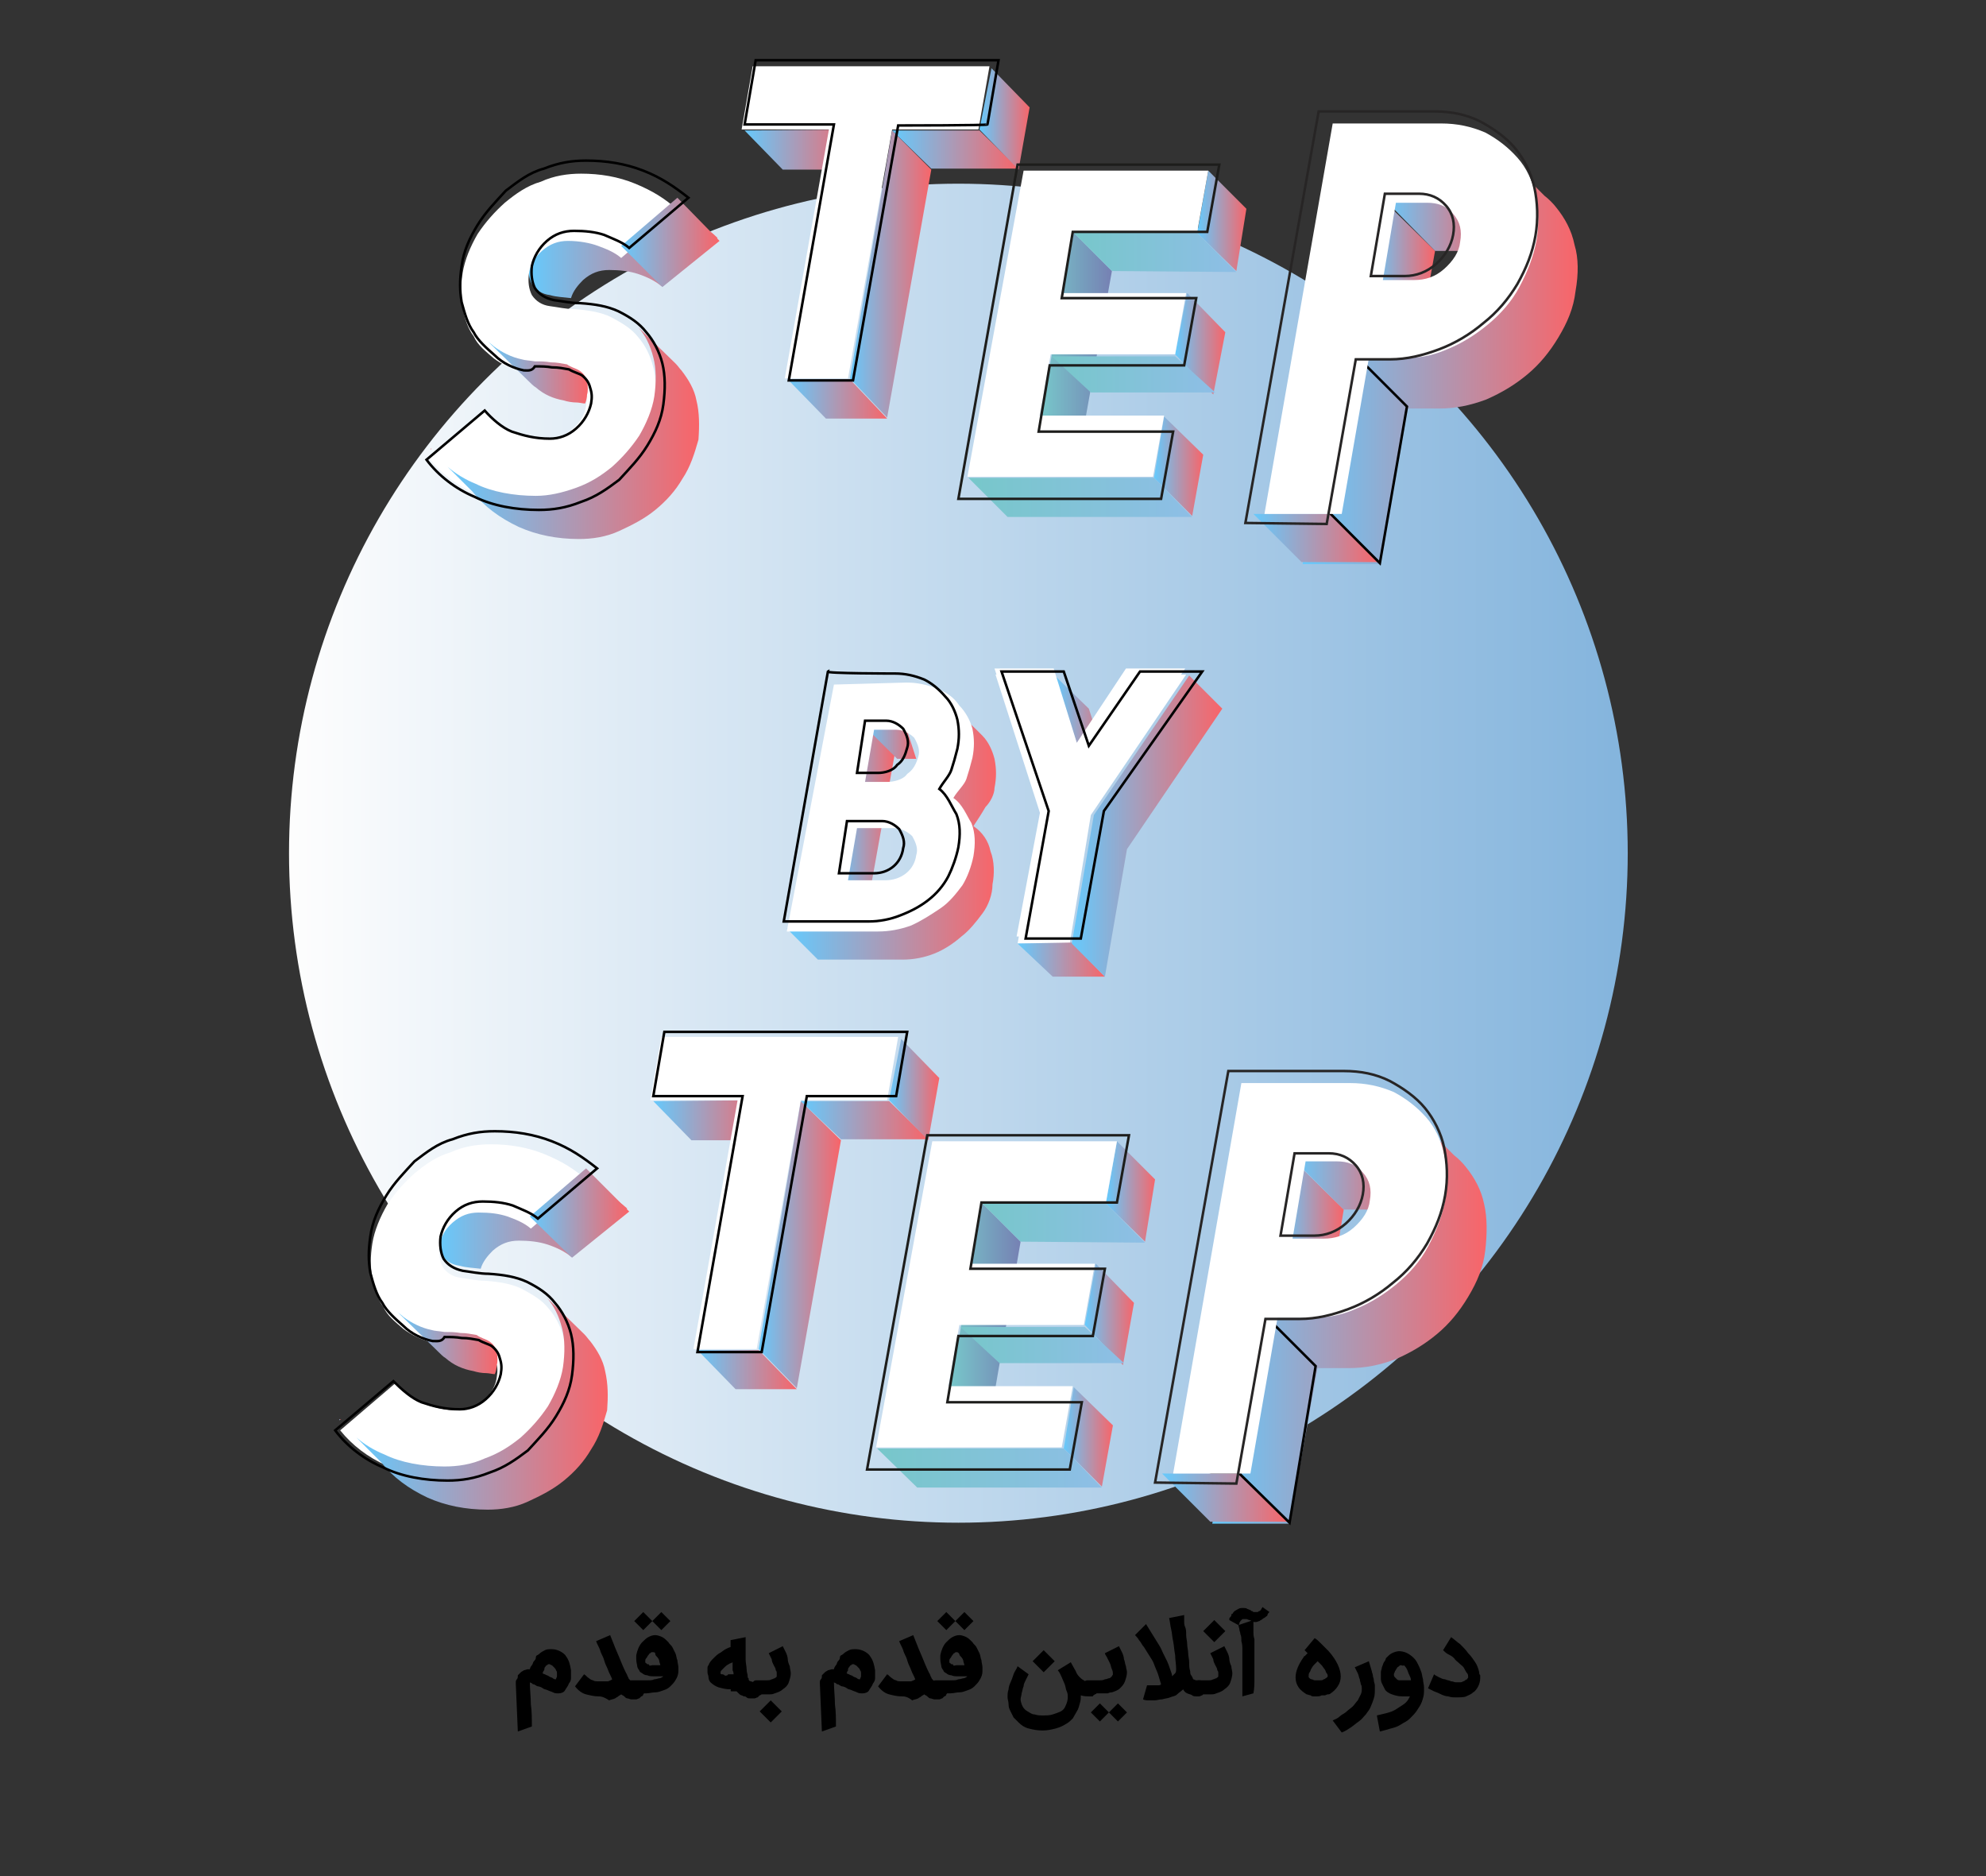 <svg xmlns="http://www.w3.org/2000/svg" xmlns:xlink="http://www.w3.org/1999/xlink" id="Layer_1" x="0px" y="0px" viewBox="0 0 197.9 186.9" style="enable-background:new 0 0 197.9 186.9;" xml:space="preserve"><rect x="0" y="0" width="197.9" height="186.9" fill="#333333" stroke="none"/><style type="text/css">	.st0{fill:url(#SVGID_1_);}	.st1{opacity:0.99;fill:url(#SVGID_2_);enable-background:new    ;}	.st2{fill:url(#SVGID_3_);}	.st3{fill:url(#SVGID_4_);}	.st4{fill:url(#SVGID_5_);}	.st5{fill:url(#SVGID_6_);}	.st6{fill:url(#SVGID_7_);}	.st7{fill:#FFFFFF;}	.st8{fill:none;stroke:#000000;stroke-width:0.25;stroke-miterlimit:10;}	.st9{fill:url(#SVGID_8_);}	.st10{fill:url(#SVGID_9_);}	.st11{fill:url(#SVGID_10_);}	.st12{fill:url(#SVGID_11_);}	.st13{fill:url(#SVGID_12_);}	.st14{fill:url(#SVGID_13_);}	.st15{fill:url(#SVGID_14_);}	.st16{fill:url(#SVGID_15_);}	.st17{fill:url(#SVGID_16_);}	.st18{fill:url(#SVGID_17_);}	.st19{fill:url(#SVGID_18_);}	.st20{fill:url(#SVGID_19_);}	.st21{fill:url(#SVGID_20_);}	.st22{fill:url(#SVGID_21_);}	.st23{fill:url(#SVGID_22_);}	.st24{fill:url(#SVGID_23_);}	.st25{fill:url(#SVGID_24_);}	.st26{fill:none;stroke:#1D1D1B;stroke-width:0.25;stroke-miterlimit:10;}	.st27{fill:url(#SVGID_25_);}	.st28{fill:url(#SVGID_26_);}	.st29{fill:url(#SVGID_27_);}	.st30{fill:url(#SVGID_28_);}	.st31{fill:none;stroke:#272525;stroke-width:0.25;stroke-miterlimit:10;}	.st32{fill:url(#SVGID_29_);}	.st33{fill:url(#SVGID_30_);}	.st34{fill:url(#SVGID_31_);}	.st35{fill:url(#SVGID_32_);}	.st36{fill:url(#SVGID_33_);}	.st37{fill:url(#SVGID_34_);}	.st38{fill:url(#SVGID_35_);}	.st39{fill:url(#SVGID_36_);}	.st40{fill:url(#SVGID_37_);}	.st41{fill:url(#SVGID_38_);}	.st42{fill:url(#SVGID_39_);}	.st43{fill:url(#SVGID_40_);}	.st44{fill:url(#SVGID_41_);}	.st45{fill:url(#SVGID_42_);}	.st46{fill:url(#SVGID_43_);}	.st47{fill:url(#SVGID_44_);}	.st48{fill:url(#SVGID_45_);}	.st49{fill:url(#SVGID_46_);}	.st50{fill:url(#SVGID_47_);}	.st51{fill:url(#SVGID_48_);}	.st52{fill:url(#SVGID_49_);}	.st53{fill:url(#SVGID_50_);}	.st54{fill:url(#SVGID_51_);}	.st55{fill:url(#SVGID_52_);}</style><linearGradient id="SVGID_1_" gradientUnits="userSpaceOnUse" x1="95.022" y1="-3509.94" x2="95.482" y2="-3509.94" gradientTransform="matrix(1 0 0 -1 -1.26 -3437.89)">	<stop offset="0" style="stop-color:#77C7CA"></stop>	<stop offset="1" style="stop-color:#8EBEE6"></stop></linearGradient><path class="st0" d="M93.8,71.8L93.8,71.8l0.5,0.5C94.1,72.1,94,72,93.8,71.8z"></path><linearGradient id="SVGID_2_" gradientUnits="userSpaceOnUse" x1="28.8" y1="-1709" x2="162.2" y2="-1709" gradientTransform="matrix(1 0 0 -1 0 -1624)">	<stop offset="0" style="stop-color:#FFFFFF"></stop>	<stop offset="1" style="stop-color:#84B5DE"></stop></linearGradient><circle class="st1" cx="95.5" cy="85" r="66.7"></circle><linearGradient id="SVGID_3_" gradientUnits="userSpaceOnUse" x1="81.625" y1="3734.84" x2="81.898" y2="3734.84" gradientTransform="matrix(1 0 0 1 -0.98 -3625.39)">	<stop offset="0" style="stop-color:#77C7CA"></stop>	<stop offset="1" style="stop-color:#8EBEE6"></stop></linearGradient><path class="st2" d="M80.6,109.3L80.6,109.3l0.3,0.3C80.8,109.5,80.7,109.4,80.6,109.3z"></path><linearGradient id="SVGID_4_" gradientUnits="userSpaceOnUse" x1="79.51" y1="3708.19" x2="100.221" y2="3708.19" gradientTransform="matrix(1 0 0 1 -0.98 -3625.39)">	<stop offset="0" style="stop-color:#65CAFD"></stop>	<stop offset="0.995" style="stop-color:#F86569"></stop></linearGradient><path class="st3" d="M99.1,78.5c0.2-1,0.2-1.9,0-2.9c-0.2-0.8-0.6-1.7-1.2-2.3c-0.2-0.2-0.4-0.4-0.6-0.6l0,0L94.5,70l0,0 c0.6,0.6,1,1.5,1.2,2.3c0.2,1,0.2,1.9,0,2.9c-0.2,0.8-0.4,1.5-0.6,2.1s-0.8,1.2-1.2,1.9c0.8,0.6,1.2,1.7,1.7,2.5 c0.4,1,0.4,2.1,0.2,3.3c-0.2,1-0.6,2.1-1,2.9c-0.6,0.8-1.2,1.7-2.1,2.3c-0.8,0.6-1.7,1.2-2.7,1.7c-1,0.4-2.1,0.6-3.1,0.6h-4.8l0,0 h-3.7l3.1,3.1H90c1,0,2.1-0.2,3.1-0.6s1.9-1,2.7-1.7c0.8-0.6,1.5-1.5,2.1-2.3s1-1.9,1-2.9c0.2-1,0.2-2.3-0.2-3.3 c-0.2-1-0.8-1.9-1.7-2.5c0.4-0.6,0.8-1.2,1.2-1.9C98.7,79.9,99.1,79.1,99.1,78.5z"></path><linearGradient id="SVGID_5_" gradientUnits="userSpaceOnUse" x1="83.4" y1="3704.85" x2="89.156" y2="3704.85" gradientTransform="matrix(1 0 0 1 0 -3624)">	<stop offset="0" style="stop-color:#65CAFD"></stop>	<stop offset="0.995" style="stop-color:#F86569"></stop></linearGradient><polygon class="st4" points="86.1,71.8 89.2,74.9 86.5,89.9 83.4,86.7 "></polygon><linearGradient id="SVGID_6_" gradientUnits="userSpaceOnUse" x1="86.244" y1="3698.05" x2="91.364" y2="3698.05" gradientTransform="matrix(1 0 0 1 0 -3624)">	<stop offset="0" style="stop-color:#65CAFD"></stop>	<stop offset="0.995" style="stop-color:#F86569"></stop></linearGradient><polygon class="st5" points="91.3,75.6 90.3,72.5 86.3,72.5 89.4,75.6 "></polygon><linearGradient id="SVGID_7_" gradientUnits="userSpaceOnUse" x1="83.251" y1="3713.65" x2="90.448" y2="3713.65" gradientTransform="matrix(1 0 0 1 0 -3624)">	<stop offset="0.154" style="stop-color:#00B1EB"></stop>	<stop offset="0.839" style="stop-color:#1E67B5"></stop></linearGradient><polygon class="st6" points="83.4,88 86.5,91.3 90.4,91.3 89.2,88 "></polygon><path class="st7" d="M90.3,68c1.1,0,2,0.2,3.1,0.6c0.9,0.4,1.6,0.8,2.2,1.7c0.6,0.6,1.1,1.5,1.3,2.3c0.2,1,0.2,1.9,0,2.9 c-0.2,0.8-0.4,1.5-0.6,2.1c-0.2,0.6-0.9,1.2-1.3,1.9c0.9,0.6,1.3,1.7,1.8,2.5c0.4,1,0.4,2.1,0.2,3.3c-0.2,1-0.6,2.1-1.1,2.9 c-0.6,0.8-1.3,1.7-2.2,2.3c-0.9,0.6-1.8,1.2-2.9,1.7c-1.1,0.4-2.2,0.6-3.3,0.6h-9.1l4.7-24.6L90.3,68L90.3,68z M86.2,77.9h2.2 c0.6,0,1.6-0.2,2-0.8c0.6-0.4,0.9-1,1.1-1.7c0.2-0.6,0-1.2-0.4-1.9c-0.4-0.4-1.1-0.8-1.8-0.8h-2.2L86.2,77.9z M84.5,87.7h3.7 c1.6,0,2.9-1,3.1-2.5c0.2-0.6,0-1.2-0.4-1.9c-0.4-0.4-1.1-0.8-1.8-0.8h-3.7L84.5,87.7z"></path><path class="st8" d="M89.2,67.1c1,0,1.9,0.2,2.9,0.6c0.8,0.4,1.5,1,2.1,1.7c0.6,0.6,1,1.5,1.2,2.3c0.2,1,0.2,1.9,0,2.9 c-0.2,0.8-0.4,1.5-0.6,2.1s-0.8,1.2-1.2,1.9c0.8,0.6,1.2,1.7,1.7,2.5c0.4,1,0.4,2.1,0.2,3.3c-0.2,1-0.6,2.1-1,2.9 c-1,1.9-2.7,3.1-4.8,3.9c-1,0.4-2.1,0.6-3.1,0.6h-8.5l4.4-24.9C82.1,67.1,89.2,67.1,89.2,67.1z M85.4,77h2.1c0.6,0,1.5-0.2,1.9-0.8 c0.6-0.4,0.8-1,1-1.7c0.2-0.6,0-1.2-0.4-1.9c-0.4-0.4-1-0.8-1.7-0.8h-2.1L85.4,77z M83.6,87h3.5c1.5,0,2.7-1,2.9-2.5 c0.2-0.6,0-1.2-0.4-1.9c-0.4-0.4-1-0.8-1.7-0.8h-3.5L83.6,87z"></path><g>			<linearGradient id="SVGID_8_" gradientUnits="userSpaceOnUse" x1="52.698" y1="-1649.236" x2="71.612" y2="-1649.236" gradientTransform="matrix(1 0 0 -1 0 -1624)">		<stop offset="0" style="stop-color:#65CAFD"></stop>		<stop offset="0.995" style="stop-color:#F86569"></stop>	</linearGradient>	<path class="st9" d="M67.3,21.3c-0.4-0.2-0.9-0.3-1.3-0.4l-4.2,3.6c-0.7-0.6-1.5-0.9-2.3-1.2c-0.9-0.3-1.8-0.4-2.9-0.4  c-1,0-1.8,0.3-2.6,1s-1.2,1.5-1.3,2.3c-0.1,0.8,0,1.5,0.3,2.1c0.4,0.6,1,1,1.8,1.1c0.7,0.2,1.3,0.2,2.1,0.3  c0.2-0.7,0.7-1.3,1.2-1.8c0.8-0.7,1.6-1,2.6-1s2,0.1,2.9,0.4s1.7,0.7,2.3,1.2l5.6-4.8C70.5,22.7,69,21.9,67.3,21.3z"></path>	<path class="st7" d="M52,37c-1-0.2-2-0.7-2.8-1.3c-0.8-0.7-1.6-1.3-2-2.2c-0.6-0.8-0.9-1.8-1.1-2.9s-0.2-2.1,0-3.4  c0.2-1.3,0.8-2.7,1.5-3.9c0.8-1.2,1.7-2.2,2.7-3.1c1.1-0.9,2.2-1.7,3.6-2.1c1.3-0.6,2.7-0.8,4-0.8c1.9,0,3.7,0.3,5.4,1  c1.7,0.7,3,1.5,4.2,2.6l-5.6,4.8c-0.7-0.6-1.5-0.9-2.3-1.2S57.7,24,56.6,24c-1,0-1.8,0.3-2.6,1c-0.8,0.7-1.2,1.5-1.3,2.3  c-0.1,0.8,0,1.5,0.3,2.1c0.4,0.6,1,1,1.8,1.1c0.8,0.1,1.6,0.3,2.5,0.3c1.3,0.1,2.6,0.3,3.6,0.8c1.1,0.6,2,1.1,2.7,2  c0.7,0.8,1.2,1.8,1.5,3c0.3,1.1,0.3,2.5,0.1,3.9c-0.2,1.3-0.8,2.7-1.5,3.9c-0.8,1.2-1.7,2.2-2.7,3.1c-1.1,0.9-2.2,1.6-3.6,2.1  c-1.3,0.6-2.7,0.8-4,0.8c-2.2,0-4.4-0.4-6-1.2c-1.8-0.8-3.4-2-4.6-3.5l5.5-4.7c0.8,0.8,1.7,1.6,2.7,2c1.1,0.4,2.2,0.7,3.6,0.7  c0.9,0,1.7-0.3,2.5-1c0.8-0.7,1.2-1.5,1.3-2.3c0.1-0.6,0.1-1-0.1-1.5c-0.1-0.4-0.3-0.8-0.8-1.1c-0.3-0.2-0.8-0.3-1.2-0.6  c-0.6-0.1-1-0.2-1.6-0.2C54.1,37,53.6,37,53,37C52.8,37.1,52.4,37,52,37z"></path>			<linearGradient id="SVGID_9_" gradientUnits="userSpaceOnUse" x1="61.83" y1="-1648.175" x2="71.633" y2="-1648.175" gradientTransform="matrix(1 0 0 -1 0 -1624)">		<stop offset="0" style="stop-color:#65CAFD"></stop>		<stop offset="0.995" style="stop-color:#F86569"></stop>	</linearGradient>	<polygon class="st10" points="61.9,24.5 66,28.6 71.7,24 67.5,19.7  "></polygon>	<g>					<linearGradient id="SVGID_10_" gradientUnits="userSpaceOnUse" x1="44.605" y1="-1667.215" x2="69.574" y2="-1667.215" gradientTransform="matrix(1 0 0 -1 0 -1624)">			<stop offset="0" style="stop-color:#65CAFD"></stop>			<stop offset="0.995" style="stop-color:#F86569"></stop>		</linearGradient>		<path class="st11" d="M69.4,39.9c-0.2-1.1-0.8-2.1-1.5-3c-0.2-0.2-0.3-0.4-0.6-0.7l0,0l-3.7-3.6c0.7,0.8,1.2,1.8,1.5,3   c0.3,1.1,0.3,2.5,0.1,3.9c-0.2,1.3-0.8,2.7-1.5,3.9c-0.8,1.2-1.7,2.2-2.7,3.1c-1.1,0.9-2.2,1.6-3.6,2.1s-2.7,0.8-4,0.8   c-2.2,0-4.4-0.4-6-1.2c-1-0.4-2-1-2.8-1.7l2.5,2.5c1.2,1.5,2.7,2.6,4.6,3.5c1.8,0.8,3.8,1.2,6,1.2c1.3,0,2.7-0.2,4-0.8   s2.5-1.2,3.6-2.1c1.1-0.9,2-1.9,2.7-3.1c0.8-1.2,1.2-2.5,1.6-3.9C69.7,42.4,69.7,41.1,69.4,39.9z"></path>					<linearGradient id="SVGID_11_" gradientUnits="userSpaceOnUse" x1="42.839" y1="-1668.778" x2="42.964" y2="-1668.778" gradientTransform="matrix(1 0 0 -1 0 -1624)">			<stop offset="0" style="stop-color:#65CAFD"></stop>			<stop offset="0.995" style="stop-color:#F86569"></stop>		</linearGradient>		<polygon class="st12" points="43,44.7 42.9,44.7 42.9,44.8   "></polygon>	</g>			<linearGradient id="SVGID_12_" gradientUnits="userSpaceOnUse" x1="48.614" y1="-1661.073" x2="58.623" y2="-1661.073" gradientTransform="matrix(1 0 0 -1 0 -1624)">		<stop offset="0" style="stop-color:#65CAFD"></stop>		<stop offset="0.995" style="stop-color:#F86569"></stop>	</linearGradient>	<path class="st13" d="M58.5,38c-0.1-0.4-0.3-0.8-0.8-1.1c-0.3-0.2-0.8-0.3-1.2-0.6c-0.6-0.1-1-0.2-1.6-0.2c-0.6-0.1-1-0.1-1.6-0.1  c-0.6-0.1-1-0.1-1.3-0.2c-1-0.2-2-0.7-2.8-1.3c-0.2-0.2-0.4-0.3-0.7-0.6l0,0l4,3.9l0,0l0.1,0.1l0,0c0.2,0.2,0.6,0.6,0.8,0.7  c0.8,0.7,1.7,1.1,2.8,1.3c0.3,0.1,0.8,0.2,1.3,0.2c0.2,0,0.6,0.1,0.8,0.1c0.1-0.2,0.2-0.6,0.2-0.9C58.6,39,58.6,38.5,58.5,38z"></path>	<path class="st8" d="M52.2,36.9c-1-0.2-2.1-0.7-2.9-1.5c-0.8-0.7-1.7-1.5-2.1-2.3c-0.6-0.8-0.9-1.9-1.2-3c-0.2-1.2-0.2-2.2,0-3.6  c0.2-1.5,0.8-2.8,1.6-4.1s1.8-2.3,2.8-3.4c1.2-0.9,2.3-1.8,3.8-2.2c1.5-0.6,2.8-0.8,4.2-0.8c2,0,3.9,0.3,5.7,1  c1.8,0.7,3.1,1.6,4.5,2.7l-5.9,5c-0.7-0.6-1.6-0.9-2.5-1.3c-0.9-0.3-1.9-0.4-3-0.4c-1,0-1.9,0.3-2.7,1c-0.8,0.7-1.3,1.6-1.5,2.5  c-0.1,0.8,0,1.6,0.3,2.2c0.4,0.6,1,1,1.9,1.2c0.8,0.1,1.7,0.3,2.6,0.3c1.5,0.1,2.7,0.3,3.8,0.8c1.2,0.6,2.1,1.2,2.8,2.1  c0.7,0.8,1.3,1.9,1.6,3.1c0.3,1.2,0.3,2.6,0.1,4.1c-0.2,1.5-0.8,2.8-1.6,4.1c-0.8,1.3-1.8,2.3-2.8,3.4c-1.2,0.9-2.3,1.7-3.8,2.2  c-1.5,0.6-2.8,0.8-4.2,0.8c-2.3,0-4.6-0.4-6.4-1.3c-1.9-0.8-3.6-2.1-4.8-3.7l5.8-4.9C49,41.7,50,42.6,51,43  c1.2,0.4,2.3,0.7,3.8,0.7c0.9,0,1.8-0.3,2.6-1c0.8-0.7,1.3-1.6,1.5-2.5c0.1-0.6,0.1-1-0.1-1.6c-0.1-0.4-0.3-0.8-0.8-1.2  c-0.3-0.2-0.8-0.3-1.3-0.6c-0.6-0.1-1-0.2-1.7-0.2c-0.6-0.1-1-0.1-1.7-0.1C53,37,52.6,36.9,52.2,36.9z"></path></g><g>			<linearGradient id="SVGID_13_" gradientUnits="userSpaceOnUse" x1="74.067" y1="-1638.907" x2="85.437" y2="-1638.907" gradientTransform="matrix(1 0 0 -1 0 -1624)">		<stop offset="0" style="stop-color:#65CAFD"></stop>		<stop offset="0.995" style="stop-color:#F86569"></stop>	</linearGradient>	<polygon class="st14" points="74.2,13 78,16.9 85.4,16.9 85.4,12.9  "></polygon>	<path class="st7" d="M88.9,12.9l-4.4,24.8h-6.3l4.4-24.8h-8.7L75,6.6h23.6l-1.1,6.3C97.6,12.9,88.9,12.9,88.9,12.9z"></path>			<linearGradient id="SVGID_14_" gradientUnits="userSpaceOnUse" x1="78.406" y1="-1663.753" x2="88.477" y2="-1663.753" gradientTransform="matrix(1 0 0 -1 0 -1624)">		<stop offset="0" style="stop-color:#65CAFD"></stop>		<stop offset="0.995" style="stop-color:#F86569"></stop>	</linearGradient>	<polygon class="st15" points="78.5,37.8 82.3,41.7 88.4,41.7 84.7,37.8  "></polygon>			<linearGradient id="SVGID_15_" gradientUnits="userSpaceOnUse" x1="84.571" y1="-1651.302" x2="92.834" y2="-1651.302" gradientTransform="matrix(1 0 0 -1 0 -1624)">		<stop offset="0" style="stop-color:#65CAFD"></stop>		<stop offset="0.995" style="stop-color:#F86569"></stop>	</linearGradient>	<polygon class="st16" points="84.7,37.7 88.9,13 92.8,16.9 88.4,41.6  "></polygon>			<linearGradient id="SVGID_16_" gradientUnits="userSpaceOnUse" x1="88.925" y1="-1638.907" x2="101.543" y2="-1638.907" gradientTransform="matrix(1 0 0 -1 0 -1624)">		<stop offset="0" style="stop-color:#65CAFD"></stop>		<stop offset="0.995" style="stop-color:#F86569"></stop>	</linearGradient>	<polygon class="st17" points="88.9,13 97.6,13 101.5,16.8 92.8,16.8  "></polygon>			<linearGradient id="SVGID_17_" gradientUnits="userSpaceOnUse" x1="97.632" y1="-1635.836" x2="102.645" y2="-1635.836" gradientTransform="matrix(1 0 0 -1 0 -1624)">		<stop offset="0" style="stop-color:#65CAFD"></stop>		<stop offset="0.995" style="stop-color:#F86569"></stop>	</linearGradient>	<polygon class="st18" points="97.6,12.9 98.8,6.8 102.6,10.7 101.5,16.9  "></polygon>	<path class="st8" d="M89.5,12.5L85,37.9h-6.4l4.5-25.5h-8.9l1.1-6.4h24.2l-1.1,6.4C98.4,12.5,89.5,12.5,89.5,12.5z"></path></g><g>			<linearGradient id="SVGID_18_" gradientUnits="userSpaceOnUse" x1="96.563" y1="1861.58" x2="118.857" y2="1861.58" gradientTransform="matrix(1 0 0 1 0 -1812)">		<stop offset="0" style="stop-color:#77C7CA"></stop>		<stop offset="1" style="stop-color:#8EBEE6"></stop>	</linearGradient>	<polygon class="st19" points="96.5,47.6 100.4,51.5 118.8,51.5 115,47.6  "></polygon>			<linearGradient id="SVGID_19_" gradientUnits="userSpaceOnUse" x1="115.019" y1="1858.453" x2="119.949" y2="1858.453" gradientTransform="matrix(1 0 0 1 0 -1812)">		<stop offset="0" style="stop-color:#65CAFD"></stop>		<stop offset="0.995" style="stop-color:#F86569"></stop>	</linearGradient>	<polygon class="st20" points="115,47.6 116,41.5 119.9,45.3 118.8,51.4  "></polygon>			<linearGradient id="SVGID_20_" gradientUnits="userSpaceOnUse" x1="117.178" y1="1846.226" x2="122.108" y2="1846.226" gradientTransform="matrix(1 0 0 1 0 -1812)">		<stop offset="0" style="stop-color:#65CAFD"></stop>		<stop offset="0.995" style="stop-color:#F86569"></stop>	</linearGradient>	<polygon class="st21" points="117.1,35.3 120.9,39.3 122.1,33.1 118.3,29.2  "></polygon>			<linearGradient id="SVGID_21_" gradientUnits="userSpaceOnUse" x1="119.333" y1="1833.998" x2="124.263" y2="1833.998" gradientTransform="matrix(1 0 0 1 0 -1812)">		<stop offset="0" style="stop-color:#65CAFD"></stop>		<stop offset="0.995" style="stop-color:#F86569"></stop>	</linearGradient>	<polygon class="st22" points="119.3,23.2 123.2,27 124.2,20.8 120.4,17  "></polygon>			<linearGradient id="SVGID_22_" gradientUnits="userSpaceOnUse" x1="103.747" y1="1844.327" x2="110.828" y2="1844.327" gradientTransform="matrix(1 0 0 1 0 -1812)">		<stop offset="0" style="stop-color:#77C7CA"></stop>		<stop offset="1" style="stop-color:#7680B3"></stop>	</linearGradient>	<polygon class="st23" points="110.8,27 107,23.2 103.7,41.5 108.2,41.5  "></polygon>	<path class="st7" d="M102,17h18.4l-1.1,6.1h-12.4l-1.1,6.1h12.4l-1.1,6.1h-12.4l-1.1,6.1h12.4l-1.1,6.1H96.4L102,17z"></path>			<linearGradient id="SVGID_23_" gradientUnits="userSpaceOnUse" x1="106.985" y1="1837.124" x2="123.177" y2="1837.124" gradientTransform="matrix(1 0 0 1 0 -1812)">		<stop offset="0" style="stop-color:#77C7CA"></stop>		<stop offset="1" style="stop-color:#8EBEE6"></stop>	</linearGradient>	<polygon class="st24" points="107,23.2 110.8,27 123.2,27.1 119.3,23.2  "></polygon>			<linearGradient id="SVGID_24_" gradientUnits="userSpaceOnUse" x1="104.822" y1="1849.296" x2="121.037" y2="1849.296" gradientTransform="matrix(1 0 0 1 0 -1812)">		<stop offset="0" style="stop-color:#77C7CA"></stop>		<stop offset="1" style="stop-color:#8EBEE6"></stop>	</linearGradient>	<polygon class="st25" points="121.1,39.1 108.7,39.1 104.8,35.5 117.1,35.5  "></polygon>	<path class="st26" d="M101.4,16.4h20.1l-1.2,6.7h-13.4l-1.1,6.6h13.4l-1.2,6.7h-13.4l-1.1,6.6h13.4l-1.2,6.7H95.5L101.4,16.4z"></path></g><g>	<g>					<linearGradient id="SVGID_25_" gradientUnits="userSpaceOnUse" x1="129.726" y1="-1659.951" x2="157.192" y2="-1659.951" gradientTransform="matrix(1 0 0 -1 0 -1624)">			<stop offset="0" style="stop-color:#65CAFD"></stop>			<stop offset="0.995" style="stop-color:#F86569"></stop>		</linearGradient>		<path class="st27" d="M156.9,24.4c-0.3-1.5-1-2.7-1.8-3.7c-0.3-0.4-0.8-0.9-1.2-1.2l-3.7-3.7l0,0l0,0c0.9,1,1.5,2.3,1.8,3.7   c0.3,1.5,0.4,2.9,0.1,4.6c-0.3,1.6-0.9,3.1-1.7,4.6c-0.9,1.5-1.9,2.7-3.1,3.7c-1.2,1-2.6,1.9-4.1,2.5c-1.6,0.7-3,0.9-4.7,0.9h-3.1   l-2.7,15.5h-2l-0.9,4.9h7.7l2.8-15.5h3.1c1.6,0,3.1-0.3,4.7-0.9c1.6-0.7,2.9-1.5,4.1-2.5c1.2-1,2.2-2.2,3.1-3.7   c0.9-1.5,1.5-2.9,1.7-4.6C157.3,27.3,157.3,25.7,156.9,24.4z"></path>	</g>			<linearGradient id="SVGID_26_" gradientUnits="userSpaceOnUse" x1="124.809" y1="-1677.595" x2="137.461" y2="-1677.595" gradientTransform="matrix(1 0 0 -1 0 -1624)">		<stop offset="0" style="stop-color:#65CAFD"></stop>		<stop offset="0.995" style="stop-color:#F86569"></stop>	</linearGradient>	<polygon class="st28" points="124.9,51.2 132.6,51.2 137.5,56 129.7,56  "></polygon>	<polygon class="st8" points="135.4,35.7 140.2,40.5 137.5,56.1 132.6,51.2  "></polygon>			<linearGradient id="SVGID_27_" gradientUnits="userSpaceOnUse" x1="136.695" y1="161.541" x2="142.948" y2="161.541" gradientTransform="matrix(1 0 0 -1 0 188)">		<stop offset="0" style="stop-color:#65CAFD"></stop>		<stop offset="0.995" style="stop-color:#F86569"></stop>	</linearGradient>	<polygon class="st29" points="138.1,20.2 143,25 141.6,32.8 136.7,27.9  "></polygon>			<linearGradient id="SVGID_28_" gradientUnits="userSpaceOnUse" x1="138.035" y1="165.505" x2="148.755" y2="165.505" gradientTransform="matrix(1 0 0 -1 0 188)">		<stop offset="0" style="stop-color:#65CAFD"></stop>		<stop offset="0.995" style="stop-color:#F86569"></stop>	</linearGradient>	<polygon class="st30" points="138.1,20 148.8,20 148.8,25 143,25  "></polygon>	<path class="st7" d="M126,51.2l6.8-38.9h10.8c1.6,0,3,0.3,4.4,0.9c1.3,0.7,2.3,1.5,3.2,2.5c0.9,1,1.5,2.3,1.8,3.7s0.4,2.9,0.1,4.6  c-0.3,1.6-0.9,3.1-1.7,4.6c-0.8,1.5-1.9,2.7-3.1,3.7c-1.2,1-2.6,1.9-4.1,2.5c-1.6,0.7-3,0.9-4.7,0.9h-3.1l-2.7,15.5L126,51.2  L126,51.2z M137.8,27.9h3.1c1.1,0,2.1-0.3,3-1.1c0.9-0.8,1.5-1.7,1.6-2.7c0.2-1.1,0-2-0.7-2.8c-0.7-0.8-1.5-1.1-2.6-1.1h-3.1  L137.8,27.9z"></path>	<path class="st31" d="M124.1,52.1l7.3-41h11.5c1.7,0,3.2,0.3,4.6,1c1.3,0.7,2.6,1.6,3.5,2.7s1.6,2.5,1.9,3.9s0.4,3.1,0.1,4.8  s-0.9,3.2-1.8,4.8c-0.9,1.5-2,2.8-3.4,3.9c-1.3,1.1-2.8,2-4.4,2.6c-1.6,0.6-3.2,1-4.9,1h-3.4l-2.9,16.4L124.1,52.1L124.1,52.1z   M136.6,27.5h3.4c1.1,0,2.2-0.4,3.1-1.2c0.9-0.8,1.5-1.8,1.7-2.9c0.2-1.1,0-2.1-0.7-2.9s-1.6-1.2-2.7-1.2h-3.4L136.6,27.5z"></path></g><g>			<linearGradient id="SVGID_29_" gradientUnits="userSpaceOnUse" x1="105.139" y1="115.35" x2="110.892" y2="115.35" gradientTransform="matrix(1 0 0 -1 0 188)">		<stop offset="0" style="stop-color:#65CAFD"></stop>		<stop offset="0.995" style="stop-color:#F86569"></stop>	</linearGradient>	<polygon class="st32" points="105.1,67.3 108.5,70.6 110.9,78 107.5,74.7  "></polygon>	<path class="st7" d="M103.7,81.2l-4.5-14h5.9l2.3,7.4l4.9-7.4h5.9l-9.5,14L106.6,94h-5.2L103.7,81.2z M103.7,80.6l-4.6-14h5.9  l2.3,7.4l4.9-7.4h5.9l-9.5,14l-2.2,12.7h-5.1L103.7,80.6z"></path>			<linearGradient id="SVGID_30_" gradientUnits="userSpaceOnUse" x1="101.445" y1="92.402" x2="110.115" y2="92.402" gradientTransform="matrix(1 0 0 -1 0 188)">		<stop offset="0" style="stop-color:#65CAFD"></stop>		<stop offset="0.995" style="stop-color:#F86569"></stop>	</linearGradient>	<polygon class="st33" points="101.4,94 104.9,97.3 110.1,97.3 106.8,93.9  "></polygon>			<linearGradient id="SVGID_31_" gradientUnits="userSpaceOnUse" x1="106.759" y1="105.691" x2="121.802" y2="105.691" gradientTransform="matrix(1 0 0 -1 0 188)">		<stop offset="0" style="stop-color:#65CAFD"></stop>		<stop offset="0.995" style="stop-color:#F86569"></stop>	</linearGradient>	<polygon class="st34" points="106.8,94 109,81.2 118.5,67.3 121.8,70.6 112.3,84.6 110.1,97.3  "></polygon></g><g>			<linearGradient id="SVGID_32_" gradientUnits="userSpaceOnUse" x1="43.656" y1="-1745.941" x2="62.569" y2="-1745.941" gradientTransform="matrix(1 0 0 -1 0 -1624)">		<stop offset="0" style="stop-color:#65CAFD"></stop>		<stop offset="0.995" style="stop-color:#F86569"></stop>	</linearGradient>	<path class="st35" d="M58.3,118c-0.4-0.2-0.9-0.3-1.3-0.4l-4.2,3.6c-0.7-0.6-1.5-0.9-2.3-1.2c-0.9-0.3-1.8-0.4-2.9-0.4  c-1,0-1.8,0.3-2.6,1s-1.2,1.5-1.3,2.3c-0.1,0.8,0,1.5,0.3,2.1c0.4,0.6,1,1,1.8,1.1c0.7,0.2,1.3,0.2,2.1,0.3  c0.2-0.7,0.7-1.3,1.2-1.8c0.8-0.7,1.6-1,2.6-1c1,0,2,0.1,2.9,0.4c0.9,0.3,1.7,0.7,2.3,1.2l5.6-4.8C61.4,119.4,60,118.6,58.3,118z"></path>	<path class="st7" d="M43,133.7c-1-0.2-2-0.7-2.8-1.3c-0.8-0.7-1.6-1.3-2-2.2c-0.6-0.8-0.9-1.8-1.1-2.9c-0.2-1.1-0.2-2.1,0-3.4  c0.2-1.3,0.8-2.7,1.5-3.9c0.8-1.2,1.7-2.2,2.7-3.1c1.1-0.9,2.2-1.7,3.6-2.1c1.3-0.6,2.7-0.8,4-0.8c1.9,0,3.7,0.3,5.4,1  s3,1.5,4.2,2.6l-5.6,4.8c-0.7-0.6-1.5-0.9-2.3-1.2c-0.9-0.3-1.8-0.4-2.9-0.4c-1,0-1.8,0.3-2.6,1c-0.8,0.7-1.2,1.5-1.3,2.3  c-0.1,0.8,0,1.5,0.3,2.1c0.4,0.6,1,1,1.8,1.1c0.8,0.1,1.6,0.3,2.5,0.3c1.3,0.1,2.6,0.3,3.6,0.8c1.1,0.6,2,1.1,2.7,2  c0.7,0.8,1.2,1.8,1.5,3c0.3,1.1,0.3,2.5,0.1,3.9c-0.2,1.3-0.8,2.7-1.5,3.9c-0.8,1.2-1.7,2.2-2.7,3.1c-1.1,0.9-2.2,1.6-3.6,2.1  c-1.3,0.6-2.7,0.8-4,0.8c-2.2,0-4.4-0.4-6-1.2c-1.8-0.8-3.4-2-4.6-3.5l5.5-4.7c0.8,0.8,1.7,1.6,2.7,2c1.1,0.4,2.2,0.7,3.6,0.7  c0.9,0,1.7-0.3,2.5-1c0.8-0.7,1.2-1.5,1.3-2.3c0.1-0.6,0.1-1-0.1-1.5c-0.1-0.4-0.3-0.8-0.8-1.1c-0.3-0.2-0.8-0.3-1.2-0.6  c-0.6-0.1-1-0.2-1.6-0.2c-0.6-0.1-1-0.1-1.6-0.1C43.8,133.8,43.3,133.7,43,133.7z"></path>			<linearGradient id="SVGID_33_" gradientUnits="userSpaceOnUse" x1="52.788" y1="-1744.88" x2="62.591" y2="-1744.88" gradientTransform="matrix(1 0 0 -1 0 -1624)">		<stop offset="0" style="stop-color:#65CAFD"></stop>		<stop offset="0.995" style="stop-color:#F86569"></stop>	</linearGradient>	<polygon class="st36" points="52.8,121.2 57,125.3 62.7,120.7 58.4,116.4  "></polygon>	<g>					<linearGradient id="SVGID_34_" gradientUnits="userSpaceOnUse" x1="35.563" y1="-1763.919" x2="60.532" y2="-1763.919" gradientTransform="matrix(1 0 0 -1 0 -1624)">			<stop offset="0" style="stop-color:#65CAFD"></stop>			<stop offset="0.995" style="stop-color:#F86569"></stop>		</linearGradient>		<path class="st37" d="M60.3,136.6c-0.2-1.1-0.8-2.1-1.5-3c-0.2-0.2-0.3-0.4-0.6-0.7l0,0l-3.7-3.6c0.7,0.8,1.2,1.8,1.5,3   c0.3,1.1,0.3,2.5,0.1,3.9c-0.2,1.3-0.8,2.7-1.5,3.9c-0.8,1.2-1.7,2.2-2.7,3.1c-1.1,0.9-2.2,1.6-3.6,2.1c-1.3,0.6-2.7,0.8-4,0.8   c-2.2,0-4.4-0.4-6-1.2c-1-0.4-2-1-2.8-1.7l2.5,2.5c1.2,1.5,2.7,2.6,4.6,3.5c1.8,0.8,3.8,1.2,6,1.2c1.3,0,2.7-0.2,4-0.8   c1.3-0.6,2.5-1.2,3.6-2.1c1.1-0.9,2-1.9,2.7-3.1c0.8-1.2,1.2-2.5,1.6-3.9C60.6,139.1,60.6,137.9,60.3,136.6z"></path>					<linearGradient id="SVGID_35_" gradientUnits="userSpaceOnUse" x1="33.796" y1="-1765.482" x2="33.921" y2="-1765.482" gradientTransform="matrix(1 0 0 -1 0 -1624)">			<stop offset="0" style="stop-color:#65CAFD"></stop>			<stop offset="0.995" style="stop-color:#F86569"></stop>		</linearGradient>		<polygon class="st38" points="34,141.4 33.8,141.4 33.8,141.5   "></polygon>	</g>			<linearGradient id="SVGID_36_" gradientUnits="userSpaceOnUse" x1="39.572" y1="-1757.777" x2="49.581" y2="-1757.777" gradientTransform="matrix(1 0 0 -1 0 -1624)">		<stop offset="0" style="stop-color:#65CAFD"></stop>		<stop offset="0.995" style="stop-color:#F86569"></stop>	</linearGradient>	<path class="st39" d="M49.5,134.7c-0.1-0.4-0.3-0.8-0.8-1.1c-0.3-0.2-0.8-0.3-1.2-0.6c-0.6-0.1-1-0.2-1.6-0.2  c-0.6-0.1-1-0.1-1.6-0.1c-0.6-0.1-1-0.1-1.3-0.2c-1-0.2-2-0.7-2.8-1.3c-0.2-0.2-0.4-0.3-0.7-0.6l0,0l4,3.9l0,0l0.1,0.1l0,0  c0.2,0.2,0.6,0.6,0.8,0.7c0.8,0.7,1.7,1.1,2.8,1.3c0.3,0.1,0.8,0.2,1.3,0.2c0.2,0,0.6,0.1,0.8,0.1c0.1-0.2,0.2-0.6,0.2-0.9  C49.6,135.7,49.6,135.2,49.5,134.7z"></path>	<path class="st8" d="M43.1,133.6c-1-0.2-2.1-0.7-2.9-1.5c-0.8-0.7-1.7-1.5-2.1-2.3c-0.6-0.8-0.9-1.9-1.2-3c-0.2-1.2-0.2-2.2,0-3.6  c0.2-1.5,0.8-2.8,1.6-4.1c0.8-1.3,1.8-2.3,2.8-3.4c1.2-0.9,2.3-1.8,3.8-2.2c1.5-0.6,2.8-0.8,4.2-0.8c2,0,3.9,0.3,5.7,1  c1.8,0.7,3.1,1.6,4.5,2.7l-5.9,5c-0.7-0.6-1.6-0.9-2.5-1.3c-0.9-0.3-1.9-0.4-3-0.4c-1,0-1.9,0.3-2.7,1c-0.8,0.7-1.3,1.6-1.5,2.5  c-0.1,0.8,0,1.6,0.3,2.2c0.4,0.6,1,1,1.9,1.2c0.8,0.1,1.7,0.3,2.6,0.3c1.5,0.1,2.7,0.3,3.8,0.8c1.2,0.6,2.1,1.2,2.8,2.1  c0.7,0.8,1.3,1.9,1.6,3.1c0.3,1.2,0.3,2.6,0.1,4.1c-0.2,1.5-0.8,2.8-1.6,4.1c-0.8,1.3-1.8,2.3-2.8,3.4c-1.2,0.9-2.3,1.7-3.8,2.2  c-1.5,0.6-2.8,0.8-4.2,0.8c-2.3,0-4.6-0.4-6.4-1.3c-1.9-0.8-3.6-2.1-4.8-3.7l5.8-4.9c0.8,0.8,1.8,1.7,2.8,2.1  c1.2,0.4,2.3,0.7,3.8,0.7c0.9,0,1.8-0.3,2.6-1c0.8-0.7,1.3-1.6,1.5-2.5c0.1-0.6,0.1-1-0.1-1.6c-0.1-0.4-0.3-0.8-0.8-1.2  c-0.3-0.2-0.8-0.3-1.3-0.6c-0.6-0.1-1-0.2-1.7-0.2c-0.6-0.1-1-0.1-1.7-0.1C44,133.7,43.6,133.6,43.1,133.6z"></path></g><g>			<linearGradient id="SVGID_37_" gradientUnits="userSpaceOnUse" x1="65.024" y1="-1735.611" x2="76.395" y2="-1735.611" gradientTransform="matrix(1 0 0 -1 0 -1624)">		<stop offset="0" style="stop-color:#65CAFD"></stop>		<stop offset="0.995" style="stop-color:#F86569"></stop>	</linearGradient>	<polygon class="st40" points="65.1,109.7 68.9,113.6 76.4,113.6 76.4,109.6  "></polygon>	<path class="st7" d="M79.8,109.6l-4.4,24.8h-6.3l4.4-24.8h-8.7l1.1-6.3h23.6l-1.1,6.3C88.6,109.6,79.8,109.6,79.8,109.6z"></path>			<linearGradient id="SVGID_38_" gradientUnits="userSpaceOnUse" x1="69.364" y1="-1760.457" x2="79.435" y2="-1760.457" gradientTransform="matrix(1 0 0 -1 0 -1624)">		<stop offset="0" style="stop-color:#65CAFD"></stop>		<stop offset="0.995" style="stop-color:#F86569"></stop>	</linearGradient>	<polygon class="st41" points="69.5,134.5 73.3,138.4 79.4,138.4 75.6,134.5  "></polygon>			<linearGradient id="SVGID_39_" gradientUnits="userSpaceOnUse" x1="75.529" y1="-1748.006" x2="83.792" y2="-1748.006" gradientTransform="matrix(1 0 0 -1 0 -1624)">		<stop offset="0" style="stop-color:#65CAFD"></stop>		<stop offset="0.995" style="stop-color:#F86569"></stop>	</linearGradient>	<polygon class="st42" points="75.6,134.4 79.8,109.7 83.8,113.6 79.4,138.3  "></polygon>			<linearGradient id="SVGID_40_" gradientUnits="userSpaceOnUse" x1="79.882" y1="-1735.611" x2="92.501" y2="-1735.611" gradientTransform="matrix(1 0 0 -1 0 -1624)">		<stop offset="0" style="stop-color:#65CAFD"></stop>		<stop offset="0.995" style="stop-color:#F86569"></stop>	</linearGradient>	<polygon class="st43" points="79.8,109.7 88.6,109.7 92.5,113.5 83.8,113.5  "></polygon>			<linearGradient id="SVGID_41_" gradientUnits="userSpaceOnUse" x1="88.589" y1="-1732.54" x2="93.602" y2="-1732.54" gradientTransform="matrix(1 0 0 -1 0 -1624)">		<stop offset="0" style="stop-color:#65CAFD"></stop>		<stop offset="0.995" style="stop-color:#F86569"></stop>	</linearGradient>	<polygon class="st44" points="88.6,109.6 89.8,103.5 93.6,107.4 92.5,113.6  "></polygon>	<path class="st8" d="M80.4,109.2l-4.5,25.5h-6.4l4.5-25.5h-8.9l1.1-6.4h24.2l-1.1,6.4C89.3,109.2,80.4,109.2,80.4,109.2z"></path></g><g>			<linearGradient id="SVGID_42_" gradientUnits="userSpaceOnUse" x1="87.52" y1="1958.284" x2="109.814" y2="1958.284" gradientTransform="matrix(1 0 0 1 0 -1812)">		<stop offset="0" style="stop-color:#77C7CA"></stop>		<stop offset="1" style="stop-color:#8EBEE6"></stop>	</linearGradient>	<polygon class="st45" points="87.4,144.3 91.4,148.2 109.8,148.2 106,144.3  "></polygon>			<linearGradient id="SVGID_43_" gradientUnits="userSpaceOnUse" x1="105.98" y1="1955.157" x2="110.91" y2="1955.157" gradientTransform="matrix(1 0 0 1 0 -1812)">		<stop offset="0" style="stop-color:#65CAFD"></stop>		<stop offset="0.995" style="stop-color:#F86569"></stop>	</linearGradient>	<polygon class="st46" points="106,144.3 107,138.2 110.9,142 109.8,148.1  "></polygon>			<linearGradient id="SVGID_44_" gradientUnits="userSpaceOnUse" x1="108.136" y1="1942.93" x2="113.066" y2="1942.93" gradientTransform="matrix(1 0 0 1 0 -1812)">		<stop offset="0" style="stop-color:#65CAFD"></stop>		<stop offset="0.995" style="stop-color:#F86569"></stop>	</linearGradient>	<polygon class="st47" points="108.1,132 111.9,136 113,129.8 109.2,125.9  "></polygon>			<linearGradient id="SVGID_45_" gradientUnits="userSpaceOnUse" x1="110.291" y1="1930.702" x2="115.221" y2="1930.702" gradientTransform="matrix(1 0 0 1 0 -1812)">		<stop offset="0" style="stop-color:#65CAFD"></stop>		<stop offset="0.995" style="stop-color:#F86569"></stop>	</linearGradient>	<polygon class="st48" points="110.2,119.9 114.1,123.7 115.1,117.5 111.3,113.7  "></polygon>			<linearGradient id="SVGID_46_" gradientUnits="userSpaceOnUse" x1="94.702" y1="1941.031" x2="101.783" y2="1941.031" gradientTransform="matrix(1 0 0 1 0 -1812)">		<stop offset="0" style="stop-color:#77C7CA"></stop>		<stop offset="1" style="stop-color:#7680B3"></stop>	</linearGradient>	<polygon class="st49" points="101.7,123.7 97.9,119.9 94.7,138.2 99.2,138.2  "></polygon>	<path class="st7" d="M92.9,113.7h18.4l-1.1,6.1H97.8l-1.1,6.1h12.4l-1.1,6.1H95.6l-1.1,6.1h12.4l-1.1,6.1H87.3L92.9,113.7z"></path>			<linearGradient id="SVGID_47_" gradientUnits="userSpaceOnUse" x1="97.94" y1="1933.829" x2="114.132" y2="1933.829" gradientTransform="matrix(1 0 0 1 0 -1812)">		<stop offset="0" style="stop-color:#77C7CA"></stop>		<stop offset="1" style="stop-color:#8EBEE6"></stop>	</linearGradient>	<polygon class="st50" points="97.9,119.9 101.7,123.7 114.1,123.8 110.2,119.9  "></polygon>			<linearGradient id="SVGID_48_" gradientUnits="userSpaceOnUse" x1="95.779" y1="1946.001" x2="111.995" y2="1946.001" gradientTransform="matrix(1 0 0 1 0 -1812)">		<stop offset="0" style="stop-color:#77C7CA"></stop>		<stop offset="1" style="stop-color:#8EBEE6"></stop>	</linearGradient>	<polygon class="st51" points="112,135.8 99.6,135.8 95.7,132.2 108.1,132.2  "></polygon>	<path class="st26" d="M92.4,113.1h20.1l-1.2,6.7H97.8l-1.1,6.6h13.4l-1.2,6.7H95.5l-1.1,6.6h13.4l-1.2,6.7H86.4L92.4,113.1z"></path></g><g>	<g>					<linearGradient id="SVGID_49_" gradientUnits="userSpaceOnUse" x1="120.684" y1="-1755.544" x2="148.15" y2="-1755.544" gradientTransform="matrix(1 0 0 -1 0 -1624)">			<stop offset="0" style="stop-color:#65CAFD"></stop>			<stop offset="0.995" style="stop-color:#F86569"></stop>		</linearGradient>		<path class="st52" d="M147.9,120c-0.3-1.5-1-2.7-1.8-3.7c-0.3-0.4-0.8-0.9-1.2-1.2l-3.7-3.7l0,0l0,0c0.9,1,1.5,2.3,1.8,3.7   c0.3,1.5,0.4,2.9,0.1,4.6c-0.3,1.6-0.9,3.1-1.7,4.6c-0.9,1.5-1.9,2.7-3.1,3.7c-1.2,1-2.6,1.9-4.1,2.5c-1.6,0.7-3,0.9-4.7,0.9h-3.1   l-2.7,15.5h-2l-0.9,4.9h7.7l2.8-15.5h3.1c1.6,0,3.1-0.3,4.7-0.9c1.6-0.7,2.9-1.5,4.1-2.5c1.2-1,2.2-2.2,3.1-3.7   c0.9-1.5,1.5-2.9,1.7-4.6S148.2,121.3,147.9,120z"></path>	</g>			<linearGradient id="SVGID_50_" gradientUnits="userSpaceOnUse" x1="115.766" y1="-1773.188" x2="128.419" y2="-1773.188" gradientTransform="matrix(1 0 0 -1 0 -1624)">		<stop offset="0" style="stop-color:#65CAFD"></stop>		<stop offset="0.995" style="stop-color:#F86569"></stop>	</linearGradient>	<polygon class="st53" points="115.8,146.8 123.5,146.8 128.5,151.6 120.6,151.6  "></polygon>	<polygon class="st8" points="126.3,131.3 131.1,136.1 128.5,151.7 123.5,146.8  "></polygon>			<linearGradient id="SVGID_51_" gradientUnits="userSpaceOnUse" x1="127.653" y1="65.948" x2="133.906" y2="65.948" gradientTransform="matrix(1 0 0 -1 0 188)">		<stop offset="0" style="stop-color:#65CAFD"></stop>		<stop offset="0.995" style="stop-color:#F86569"></stop>	</linearGradient>	<polygon class="st54" points="129,115.7 133.9,120.5 132.6,128.4 127.7,123.4  "></polygon>			<linearGradient id="SVGID_52_" gradientUnits="userSpaceOnUse" x1="128.993" y1="69.912" x2="139.713" y2="69.912" gradientTransform="matrix(1 0 0 -1 0 188)">		<stop offset="0" style="stop-color:#65CAFD"></stop>		<stop offset="0.995" style="stop-color:#F86569"></stop>	</linearGradient>	<polygon class="st55" points="129,115.6 139.7,115.6 139.7,120.5 133.9,120.5  "></polygon>	<path class="st7" d="M116.9,146.8l6.8-38.9h10.8c1.6,0,3,0.3,4.4,0.9c1.3,0.7,2.3,1.5,3.2,2.5c0.9,1,1.5,2.3,1.8,3.7  s0.4,2.9,0.1,4.6c-0.3,1.6-0.9,3.1-1.7,4.6c-0.8,1.5-1.9,2.7-3.1,3.7c-1.2,1-2.6,1.9-4.1,2.5c-1.6,0.7-3,0.9-4.7,0.9h-3.1  l-2.7,15.5L116.9,146.8L116.9,146.8z M128.8,123.4h3.1c1.1,0,2.1-0.3,3-1.1c0.9-0.8,1.5-1.7,1.6-2.7c0.2-1.1,0-2-0.7-2.8  s-1.5-1.1-2.6-1.1h-3.1L128.8,123.4z"></path>	<path class="st31" d="M115.1,147.7l7.3-41h11.5c1.7,0,3.2,0.3,4.6,1c1.3,0.7,2.6,1.6,3.5,2.7c0.9,1.1,1.6,2.5,1.9,3.9  c0.3,1.5,0.4,3.1,0.1,4.8s-0.9,3.2-1.8,4.8c-0.9,1.5-2,2.8-3.4,3.9c-1.3,1.1-2.8,2-4.4,2.6s-3.2,1-4.9,1h-3.4l-2.9,16.4  L115.1,147.7L115.1,147.7z M127.6,123.1h3.4c1.1,0,2.2-0.4,3.1-1.2c0.9-0.8,1.5-1.8,1.7-2.9c0.2-1.1,0-2.1-0.7-2.9  s-1.6-1.2-2.7-1.2H129L127.6,123.1z"></path></g><path class="st7" d="M49.2-23.3"></path><path class="st8" d="M104.5,80.8l-4.7-13.9h6.2l2.5,7.4l5.1-7.4h6.2L110,80.8l-2.3,12.7h-5.5L104.5,80.8z"></path><g>	<path d="M51.6,172.5l-0.2-4.7c0,0,0-0.1,0-0.2s0-0.2,0.1-0.3s0.1-0.2,0.1-0.4c0.1-0.1,0.2-0.2,0.3-0.3s0.2-0.1,0.3-0.2  c0.1,0,0.3-0.1,0.4-0.1h0.1h0.1c0-0.1,0.1-0.3,0.2-0.4c0.1-0.1,0.1-0.3,0.2-0.4c0.1-0.1,0.2-0.2,0.2-0.4s0.2-0.2,0.3-0.3  c0.2-0.2,0.4-0.3,0.6-0.4c0.2-0.1,0.4-0.1,0.7-0.1s0.6,0.1,0.8,0.2c0.2,0.1,0.5,0.3,0.6,0.5c0.3,0.4,0.4,0.8,0.5,1.4v0.1v0.1  c0,0.2,0,0.4,0,0.6s-0.1,0.4-0.2,0.5l0,0c-0.1,0.3-0.3,0.5-0.4,0.7s-0.4,0.3-0.6,0.3l0,0h-0.1h-0.1c-0.1,0-0.2,0-0.4-0.1  s-0.3-0.1-0.5-0.2c-0.2-0.1-0.4-0.1-0.5-0.2s-0.4-0.2-0.5-0.2s-0.2-0.1-0.2-0.1c-0.1,0-0.1-0.1-0.2-0.1s-0.1,0-0.2-0.1  s-0.1,0-0.2-0.1c0,0.7,0.1,1.5,0.1,2.2c0.1,0.7,0.1,1.4,0.1,2.2L51.6,172.5z M54.2,166.4c0,0.1-0.1,0.1-0.1,0.2  c0,0.1,0,0.1-0.1,0.1c0.1,0,0.2,0.1,0.3,0.1c0.1,0.1,0.3,0.1,0.4,0.2c0.1,0.1,0.3,0.1,0.4,0.2s0.2,0.1,0.3,0.1  c0-0.1,0.1-0.2,0.1-0.3s0-0.2,0-0.3s0-0.2-0.1-0.3c0-0.1-0.1-0.2-0.2-0.3c-0.1-0.1-0.1-0.1-0.2-0.2c-0.1,0-0.2-0.1-0.2-0.1h-0.1  c-0.1,0-0.1,0-0.2,0.1c-0.1,0-0.1,0.1-0.2,0.2S54.3,166.3,54.2,166.4z"></path>	<path d="M59.6,169c-0.4,0-0.8-0.1-1.2-0.2s-0.8-0.4-1.1-0.8l0.9-1.2c0.2,0.1,0.3,0.3,0.5,0.4c0.1,0.1,0.3,0.2,0.4,0.2  c0.1,0.1,0.3,0.1,0.4,0.1c0.1,0,0.2,0,0.3,0c0,0,0.1,0,0.2,0s0.1,0,0.2,0s0.1,0,0.2,0c0.1,0,0.1,0,0.2,0c0.2-0.1,0.3-0.1,0.4-0.2  c-0.1-0.3-0.3-0.6-0.4-0.9c-0.1-0.3-0.3-0.6-0.4-1s-0.3-0.6-0.4-1c-0.1-0.3-0.3-0.6-0.4-0.9l1.4-0.6l0.4,1c0.1,0.3,0.3,0.7,0.5,1.2  s0.4,1,0.7,1.6c0.1,0.1,0.1,0.3,0.2,0.4c0,0.1,0.1,0.2,0.2,0.3c0.1,0.1,0.1,0.1,0.2,0.2c0.1,0,0.2,0.1,0.4,0.1c0.1,0,0.2,0,0.3,0.1  s0.2,0.1,0.2,0.2c0.1,0.1,0.1,0.1,0.2,0.2c0,0.1,0.1,0.2,0.1,0.3s0,0.2-0.1,0.3c0,0.1-0.1,0.2-0.2,0.2c-0.1,0.1-0.1,0.1-0.2,0.2  c-0.1,0-0.2,0.1-0.3,0.1c-0.2,0-0.4,0-0.5,0s-0.3-0.1-0.4-0.1c-0.1,0-0.2-0.1-0.3-0.2s-0.2-0.1-0.3-0.2c-0.1,0.1-0.2,0.1-0.3,0.2  s-0.2,0.1-0.3,0.2c-0.2,0.1-0.4,0.1-0.6,0.2C60.1,169,59.8,169,59.6,169z"></path>	<path d="M62.2,168.2c0-0.1,0-0.2,0.1-0.3c0-0.1,0.1-0.2,0.2-0.2s0.2-0.1,0.2-0.2s0.2-0.1,0.3-0.1s0.3,0,0.4,0s0.4,0,0.6,0  s0.4,0,0.6,0s0.4,0,0.6-0.1c0.2,0,0.4-0.1,0.5-0.1s0.3-0.1,0.4-0.2c-0.3,0-0.6,0-0.9,0s-0.5,0-0.7-0.1c-0.2,0-0.4-0.1-0.5-0.2  c-0.2-0.1-0.3-0.2-0.3-0.3l0,0c-0.1-0.1-0.2-0.3-0.2-0.4s-0.1-0.4-0.1-0.7c0-0.1,0-0.3,0-0.4c0.1-0.5,0.3-1,0.6-1.3l0,0  c0.2-0.2,0.4-0.4,0.6-0.5s0.4-0.2,0.7-0.2c0.2,0,0.5,0.1,0.7,0.2c0.2,0.1,0.4,0.3,0.6,0.5c0.1,0.2,0.3,0.3,0.4,0.5s0.2,0.4,0.3,0.6  c0.1,0.2,0.1,0.5,0.2,0.7c0,0.2,0.1,0.5,0.1,0.7c0,0.1,0,0.1,0,0.2c0,0.1,0,0.1,0,0.2c0,0.3-0.1,0.6-0.3,0.9  c-0.1,0.2-0.3,0.4-0.5,0.6c-0.2,0.2-0.4,0.3-0.7,0.4s-0.5,0.2-0.8,0.2s-0.6,0.1-0.9,0.1s-0.7,0-1,0H63c-0.1,0-0.2,0-0.3-0.1  c-0.1,0-0.2-0.1-0.2-0.2C62.4,168.3,62.4,168.3,62.2,168.2C62.3,168.4,62.2,168.3,62.2,168.2z M66.8,161.5l-0.9,0.9l-0.9-0.9  l-0.9,0.9l-0.9-0.9l0.9-0.9l0.9,0.9l0.9-0.9L66.8,161.5z M65,164.6c-0.1,0-0.1,0-0.2,0.1c-0.1,0-0.1,0.1-0.2,0.2s-0.1,0.2-0.2,0.3  s-0.1,0.2-0.1,0.3s0,0.2,0.1,0.2l0.1,0.1c0.1,0,0.2,0,0.2,0.1s0.2,0,0.3,0c0.1,0,0.2,0,0.3,0c0.1,0,0.2,0,0.3,0c0.1,0,0.1,0,0.2,0  c0-0.1-0.1-0.3-0.1-0.4c0-0.1-0.1-0.3-0.2-0.4s-0.2-0.2-0.2-0.3C65.3,164.6,65.2,164.6,65,164.6z"></path>	<path d="M72.8,168.3c-0.5,0-0.8-0.1-1.2-0.2c-0.3-0.1-0.6-0.3-0.8-0.5c-0.1-0.1-0.2-0.3-0.2-0.5s-0.1-0.3-0.1-0.5  c0-0.1,0-0.3,0-0.4c0-0.1,0-0.2,0.1-0.3c0.1-0.3,0.3-0.5,0.5-0.7s0.4-0.4,0.6-0.5s0.4-0.3,0.6-0.4c0.2-0.1,0.4-0.2,0.5-0.2  c0-0.1,0-0.1,0-0.2s0-0.2,0-0.2v-0.3l1.5-0.3c0,0,0,0.1,0,0.2c0,0.1,0,0.2,0,0.4c0,0.1,0,0.3,0,0.5s0,0.3,0,0.5c0,0.1,0,0.3,0,0.4  c0,0.1,0,0.2,0,0.2c0,0.4,0.1,0.7,0.1,1s0.1,0.5,0.1,0.6s0,0.3,0.1,0.3c0,0.1,0,0.1,0,0.1c0,0.1,0.1,0.2,0.2,0.2s0.2,0.1,0.4,0.1  c0.1,0,0.2,0,0.3,0.1s0.2,0.1,0.2,0.2s0.1,0.1,0.2,0.2c0,0.1,0.1,0.2,0.1,0.3s0,0.2-0.1,0.3c0,0.1-0.1,0.2-0.2,0.2  c-0.1,0.1-0.1,0.1-0.2,0.2c-0.1,0-0.2,0.1-0.3,0.1c-0.1,0-0.1,0-0.2,0s-0.2,0-0.3,0c-0.1,0-0.2,0-0.3-0.1s-0.2-0.1-0.3-0.1  c-0.1-0.1-0.3-0.1-0.4-0.2c-0.1-0.1-0.2-0.2-0.3-0.3c-0.2,0-0.3,0-0.5,0S72.9,168.3,72.8,168.3z M72.7,166.8c0.1,0,0.1,0,0.2,0  s0.1,0,0.2,0c0-0.1,0-0.2-0.1-0.4c0-0.1,0-0.3,0-0.4v-0.4c-0.1,0.1-0.3,0.1-0.4,0.2c-0.2,0.1-0.3,0.2-0.4,0.3s-0.2,0.2-0.3,0.3  c-0.1,0.1-0.1,0.2-0.1,0.3c0,0,0,0.1,0.1,0.1s0.2,0,0.3,0.1s0.2,0,0.3,0C72.5,166.8,72.6,166.8,72.7,166.8z"></path>	<path d="M74.6,168.2c0-0.1,0-0.2,0.1-0.3c0-0.1,0.1-0.2,0.2-0.2c0.1-0.1,0.1-0.1,0.2-0.2s0.2-0.1,0.3-0.1h0.5h0.2  c0.1,0,0.2,0,0.4,0c0.1,0,0.2,0,0.4-0.1c0.1,0,0.2-0.1,0.3-0.1c0.1-0.1,0.2-0.1,0.2-0.2c0-0.1,0-0.1,0-0.3c0-0.1,0-0.2-0.1-0.3  c0-0.2-0.1-0.3-0.2-0.5s-0.2-0.4-0.2-0.6c-0.1-0.2-0.2-0.4-0.3-0.6L78,164c0.1,0.2,0.2,0.4,0.3,0.6c0.1,0.2,0.2,0.5,0.2,0.7  s0.1,0.5,0.2,0.7c0,0.2,0.1,0.5,0.1,0.7c0,0.3-0.1,0.6-0.2,0.9c-0.1,0.3-0.3,0.5-0.6,0.7c-0.2,0.2-0.5,0.3-0.8,0.4  c-0.2,0.1-0.4,0.1-0.5,0.1c-0.2,0-0.3,0-0.5,0h-0.7l0,0c-0.1,0-0.2,0-0.3-0.1c-0.1,0-0.2-0.1-0.2-0.2c-0.1-0.1-0.1-0.1-0.2-0.2  C74.6,168.4,74.6,168.3,74.6,168.2z M76.8,169.4l1.1,1.1l-1.1,1.1l-1.1-1.1L76.8,169.4z"></path>	<path d="M81.9,172.5l-0.2-4.7c0,0,0-0.1,0-0.2s0-0.2,0.1-0.3s0.1-0.2,0.1-0.4c0.1-0.1,0.2-0.2,0.3-0.3c0.1-0.1,0.2-0.1,0.3-0.2  c0.1,0,0.3-0.1,0.4-0.1H83h0.1c0-0.1,0.1-0.3,0.2-0.4c0.1-0.1,0.1-0.3,0.2-0.4c0.1-0.1,0.2-0.2,0.2-0.4s0.2-0.2,0.3-0.3  c0.2-0.2,0.4-0.3,0.6-0.4c0.2-0.1,0.4-0.1,0.7-0.1c0.3,0,0.6,0.1,0.8,0.2c0.2,0.1,0.5,0.3,0.6,0.5c0.3,0.4,0.4,0.8,0.5,1.4v0.1v0.1  c0,0.2,0,0.4,0,0.6s-0.1,0.4-0.2,0.5l0,0c-0.1,0.3-0.3,0.5-0.4,0.7s-0.4,0.3-0.6,0.3l0,0h-0.1h-0.1c-0.1,0-0.2,0-0.4-0.1  s-0.3-0.1-0.5-0.2c-0.2-0.1-0.4-0.1-0.5-0.2S84,168,83.9,168s-0.2-0.1-0.2-0.1c-0.1,0-0.1-0.1-0.2-0.1s-0.1,0-0.2-0.1  s-0.1,0-0.2-0.1c0,0.7,0.1,1.5,0.1,2.2c0.1,0.7,0.1,1.4,0.1,2.2L81.9,172.5z M84.5,166.4c0,0.1-0.1,0.1-0.1,0.2  c0,0.1,0,0.1-0.1,0.1c0.1,0,0.2,0.1,0.3,0.1c0.1,0.1,0.3,0.1,0.4,0.2c0.1,0.1,0.3,0.1,0.4,0.2s0.2,0.1,0.3,0.1  c0-0.1,0.1-0.2,0.1-0.3s0-0.2,0-0.3s0-0.2-0.1-0.3c0-0.1-0.1-0.2-0.2-0.3s-0.1-0.1-0.2-0.2c-0.1,0-0.2-0.1-0.2-0.1H85  c-0.1,0-0.1,0-0.2,0.1c-0.1,0-0.1,0.1-0.2,0.2S84.5,166.3,84.5,166.4z"></path>	<path d="M89.8,169c-0.4,0-0.8-0.1-1.2-0.2s-0.8-0.4-1.1-0.8l0.9-1.2c0.2,0.1,0.3,0.3,0.5,0.4c0.1,0.1,0.3,0.2,0.4,0.2  c0.1,0.1,0.3,0.1,0.4,0.1s0.2,0,0.3,0c0,0,0.1,0,0.2,0s0.1,0,0.2,0s0.1,0,0.2,0s0.1,0,0.2,0c0.2-0.1,0.3-0.1,0.4-0.2  c-0.1-0.3-0.3-0.6-0.4-0.9c-0.1-0.3-0.3-0.6-0.4-1s-0.3-0.6-0.4-1c-0.1-0.3-0.3-0.6-0.4-0.9l1.4-0.6l0.4,1c0.1,0.3,0.3,0.7,0.5,1.2  s0.4,1,0.7,1.6c0.1,0.1,0.1,0.3,0.2,0.4c0,0.1,0.1,0.2,0.2,0.3s0.1,0.1,0.2,0.2c0.1,0,0.2,0.1,0.4,0.1c0.1,0,0.2,0,0.3,0.1  s0.2,0.1,0.2,0.2c0.1,0.1,0.1,0.1,0.2,0.2c0,0.1,0.1,0.2,0.1,0.3s0,0.2-0.1,0.3c0,0.1-0.1,0.2-0.2,0.2c-0.1,0.1-0.1,0.1-0.2,0.2  c-0.1,0-0.2,0.1-0.3,0.1c-0.2,0-0.4,0-0.5,0s-0.3-0.1-0.4-0.1s-0.2-0.1-0.3-0.2s-0.2-0.1-0.3-0.2c-0.1,0.1-0.2,0.1-0.3,0.2  s-0.2,0.1-0.3,0.2c-0.2,0.1-0.4,0.1-0.6,0.2C90.4,169,90.1,169,89.8,169z"></path>	<path d="M92.5,168.2c0-0.1,0-0.2,0.1-0.3c0-0.1,0.1-0.2,0.2-0.2s0.2-0.1,0.2-0.2s0.2-0.1,0.3-0.1c0.1,0,0.3,0,0.4,0s0.4,0,0.6,0  s0.4,0,0.6,0s0.4,0,0.6-0.1c0.2,0,0.4-0.1,0.5-0.1s0.3-0.1,0.4-0.2c-0.3,0-0.6,0-0.9,0s-0.5,0-0.7-0.1c-0.2,0-0.4-0.1-0.5-0.2  c-0.2-0.1-0.3-0.2-0.3-0.3l0,0c-0.1-0.1-0.2-0.3-0.2-0.4s-0.1-0.4-0.1-0.7c0-0.1,0-0.3,0-0.4c0.1-0.5,0.3-1,0.6-1.3l0,0  c0.2-0.2,0.4-0.4,0.6-0.5s0.4-0.2,0.7-0.2c0.2,0,0.5,0.1,0.7,0.2c0.2,0.1,0.4,0.3,0.6,0.5c0.1,0.2,0.3,0.3,0.4,0.5s0.2,0.4,0.3,0.6  c0.1,0.2,0.1,0.5,0.2,0.7c0,0.2,0.1,0.5,0.1,0.7c0,0.1,0,0.1,0,0.2c0,0.1,0,0.1,0,0.2c0,0.3-0.1,0.6-0.3,0.9  c-0.1,0.2-0.3,0.4-0.5,0.6c-0.2,0.2-0.4,0.3-0.7,0.4s-0.5,0.2-0.8,0.2s-0.6,0.1-0.9,0.1s-0.7,0-1,0h-0.1c-0.1,0-0.2,0-0.3-0.1  c-0.1,0-0.2-0.1-0.2-0.2c-0.1-0.1-0.1-0.1-0.2-0.2C92.5,168.4,92.5,168.3,92.5,168.2z M97,161.5l-0.9,0.9l-0.9-0.9l-0.9,0.9  l-0.9-0.9l0.9-0.9l0.9,0.9l0.9-0.9L97,161.5z M95.3,164.6c-0.1,0-0.1,0-0.2,0.1c-0.1,0-0.1,0.1-0.2,0.2s-0.1,0.2-0.2,0.3  s-0.1,0.2-0.1,0.3s0,0.2,0.1,0.2l0.1,0.1c0.1,0,0.2,0,0.2,0.1s0.2,0,0.3,0c0.1,0,0.2,0,0.3,0c0.1,0,0.2,0,0.3,0c0.1,0,0.1,0,0.2,0  c0-0.1-0.1-0.3-0.1-0.4c0-0.1-0.1-0.3-0.2-0.4s-0.2-0.2-0.2-0.3C95.5,164.6,95.4,164.6,95.3,164.6z"></path>	<path d="M108.6,169c-0.3,0-0.6,0-0.9-0.1c0,0.3,0,0.5-0.1,0.8s-0.1,0.5-0.3,0.8c-0.1,0.2-0.3,0.5-0.4,0.7c-0.2,0.2-0.4,0.4-0.6,0.5  c-0.3,0.2-0.7,0.4-1.1,0.5s-0.8,0.2-1.3,0.2c-0.6,0-1-0.1-1.4-0.2c-0.4-0.1-0.7-0.3-1-0.6c-0.2-0.2-0.3-0.3-0.5-0.5  c-0.1-0.2-0.2-0.4-0.3-0.6s-0.2-0.4-0.2-0.7s-0.1-0.5-0.1-0.7c0-0.3,0-0.5,0.1-0.8c0-0.2,0.1-0.5,0.2-0.7s0.2-0.5,0.3-0.8  c0.1-0.3,0.3-0.5,0.4-0.8l1.1,0.8c-0.1,0.2-0.2,0.4-0.3,0.6c-0.1,0.2-0.2,0.4-0.2,0.6c-0.1,0.2-0.1,0.4-0.2,0.7  c0,0.2-0.1,0.4-0.1,0.6c0,0.2,0.1,0.5,0.2,0.7s0.3,0.4,0.5,0.5s0.4,0.3,0.7,0.3c0.3,0.1,0.5,0.1,0.8,0.1c0.4,0,0.7,0,1-0.1  s0.6-0.2,0.8-0.3c0.2-0.1,0.4-0.3,0.5-0.6c0.1-0.2,0.2-0.5,0.2-0.8c0-0.2,0-0.4-0.1-0.6c-0.1-0.2-0.1-0.4-0.2-0.7  c-0.1-0.2-0.2-0.5-0.3-0.7c-0.1-0.2-0.2-0.5-0.4-0.7l1.3-0.8l0.5,0.9c0.1,0.3,0.3,0.5,0.4,0.6s0.2,0.2,0.4,0.3  c0.1,0.1,0.2,0.1,0.3,0.1s0.2,0,0.3,0c0.1,0,0.2,0,0.3,0.1s0.2,0.1,0.2,0.2s0.1,0.1,0.2,0.2c0,0.1,0.1,0.2,0.1,0.3s0,0.2-0.1,0.3  c0,0.1-0.1,0.2-0.2,0.2c-0.1,0.1-0.2,0.1-0.2,0.2C108.8,169,108.7,169,108.6,169z M104,164.4l1.1,1.1l-1.1,1.1l-1.1-1.1L104,164.4z  "></path>	<path d="M107.6,168.2c0-0.1,0-0.2,0.1-0.3c0-0.1,0.1-0.2,0.2-0.2c0.1-0.1,0.1-0.1,0.2-0.2s0.2-0.1,0.3-0.1h0.5h0.2  c0.1,0,0.3,0,0.5,0s0.3,0,0.5-0.1c0.2,0,0.3-0.1,0.4-0.1s0.2-0.1,0.3-0.2c0-0.1,0.1-0.1,0.1-0.2c0-0.1,0-0.3-0.1-0.5  s-0.1-0.4-0.2-0.6c-0.1-0.2-0.2-0.4-0.3-0.6s-0.2-0.3-0.2-0.4l1.4-0.7c0.1,0.2,0.2,0.4,0.3,0.6c0.1,0.2,0.2,0.5,0.2,0.7  c0.1,0.2,0.1,0.5,0.2,0.7c0,0.2,0.1,0.4,0.1,0.6c0,0.3-0.1,0.6-0.2,0.9c-0.1,0.3-0.3,0.5-0.5,0.7s-0.5,0.3-0.8,0.4  c-0.1,0-0.2,0-0.4,0.1c-0.1,0-0.3,0-0.4,0s-0.3,0-0.4,0s-0.2,0-0.3,0h-0.7l0,0c-0.1,0-0.2,0-0.3-0.1c-0.1,0-0.2-0.1-0.2-0.2  c-0.1-0.1-0.1-0.1-0.2-0.2C107.7,168.4,107.6,168.3,107.6,168.2z M112.3,170.6l-0.9,0.9l-0.9-0.9l-0.9,0.9l-0.9-0.9l0.9-0.9  l0.9,0.9l0.9-0.9L112.3,170.6z"></path>	<path d="M118.9,167.3c0.1,0,0.2,0.1,0.3,0.1s0.2,0,0.3,0c0.1,0,0.2,0,0.3,0.1c0.1,0,0.2,0.1,0.2,0.2c0.1,0.1,0.1,0.1,0.2,0.2  c0,0.1,0.1,0.2,0.1,0.3s0,0.2-0.1,0.3c0,0.1-0.1,0.2-0.2,0.2s-0.1,0.1-0.2,0.2c-0.1,0-0.2,0.1-0.3,0.1l0,0c-0.1,0-0.2,0-0.3,0  c-0.1,0-0.3,0-0.4-0.1s-0.3-0.1-0.5-0.2c-0.2-0.1-0.3-0.2-0.4-0.4c-0.2,0.2-0.4,0.3-0.6,0.5s-0.5,0.2-0.7,0.3s-0.5,0.1-0.8,0.2  c-0.3,0-0.5,0.1-0.8,0.1c-0.2,0-0.3,0-0.5,0s-0.4,0-0.6-0.1l0.4-1.4c0.1,0,0.3,0,0.4,0s0.3,0,0.4,0s0.2,0,0.3,0s0.2,0,0.3-0.1  c-0.1-0.3-0.2-0.7-0.3-1c-0.1-0.3-0.3-0.7-0.4-1s-0.3-0.6-0.5-0.9s-0.3-0.5-0.5-0.8c-0.2-0.2-0.3-0.5-0.5-0.7  c-0.1-0.2-0.3-0.4-0.4-0.5l1.1-1.1l1.3,2.1c0.2,0.3,0.3,0.6,0.4,0.8s0.3,0.6,0.4,0.8s0.2,0.5,0.3,0.8s0.2,0.5,0.2,0.7  c0.1-0.1,0.2-0.2,0.3-0.3c0.1-0.1,0.1-0.3,0.1-0.4c0-0.5-0.1-1-0.1-1.4c-0.1-0.5-0.1-0.9-0.2-1.4c-0.1-0.4-0.1-0.8-0.2-1.2  s-0.1-0.7-0.2-1.1l1.5-0.3c0,0,0,0.1,0,0.2c0,0.1,0,0.2,0,0.4s0,0.4,0.1,0.6s0.1,0.5,0.1,0.8s0.1,0.6,0.1,0.9  c0,0.3,0.1,0.6,0.1,0.9s0.1,0.6,0.1,0.9s0,0.6,0.1,0.9c0,0.1,0,0.3,0.1,0.4S118.9,167.3,118.9,167.3z"></path>	<path d="M118.6,168.2c0-0.1,0-0.2,0.1-0.3c0-0.1,0.1-0.2,0.2-0.2s0.1-0.1,0.2-0.2c0.1,0,0.2-0.1,0.3-0.1h0.5h0.2c0.1,0,0.2,0,0.4,0  c0.1,0,0.2,0,0.4-0.1c0.1,0,0.2-0.1,0.3-0.1c0.1-0.1,0.2-0.1,0.2-0.2c0-0.1,0-0.1,0-0.3c0-0.1,0-0.2-0.1-0.3c0-0.2-0.1-0.3-0.2-0.5  s-0.2-0.4-0.2-0.6c-0.1-0.2-0.2-0.4-0.3-0.6l1.4-0.7c0.1,0.2,0.2,0.4,0.3,0.6c0.1,0.2,0.2,0.5,0.2,0.7s0.1,0.5,0.2,0.7  c0,0.2,0.1,0.5,0.1,0.7c0,0.3-0.1,0.6-0.2,0.9c-0.1,0.3-0.3,0.5-0.6,0.7c-0.2,0.2-0.5,0.3-0.8,0.4c-0.2,0.1-0.4,0.1-0.5,0.1  c-0.2,0-0.3,0-0.5,0h-0.7l0,0c-0.1,0-0.2,0-0.3-0.1c-0.1,0-0.2-0.1-0.2-0.2s-0.1-0.1-0.2-0.2C118.7,168.4,118.6,168.3,118.6,168.2z   M121,161.4l1.1,1.1l-1.1,1.1l-1.1-1.1L121,161.4z"></path>	<path d="M122.5,161.4v-0.1c0-0.1,0-0.1,0.1-0.2s0.1-0.1,0.1-0.2c0-0.1,0-0.1,0.1-0.1c0.1-0.2,0.2-0.3,0.4-0.4  c0.2-0.1,0.3-0.2,0.5-0.2h0.1h0.1c0.2,0,0.3,0,0.4,0.1c0.1,0,0.2,0.1,0.3,0.1l0.1,0.1c0.1,0,0.1,0,0.2,0.1c0.1,0,0.1,0,0.2,0  s0.1,0,0.2,0s0.1-0.1,0.2-0.1s0.1-0.1,0.2-0.2c0-0.1,0.1-0.1,0.1-0.2l0.7,0.5c0,0,0,0-0.1,0.1c0,0-0.1,0.1-0.1,0.2  s-0.1,0.1-0.2,0.2c-0.1,0.1-0.2,0.1-0.3,0.2c-0.1,0.1-0.2,0.1-0.3,0.2c-0.1,0-0.2,0.1-0.4,0.1c-0.1,0-0.2,0-0.3-0.1  c-0.1,0-0.2-0.1-0.3-0.1s-0.2-0.1-0.3-0.1c-0.1,0-0.2,0-0.3,0c-0.1,0-0.1,0-0.2,0.1l-0.1,0.1c0,0.1-0.1,0.1-0.1,0.2  c0,0.1,0,0.1-0.1,0.2L122.5,161.4z M123.8,169c0-0.2,0-0.5,0-0.8s0-0.5,0-0.8s0-0.5,0-0.8s0-0.5,0-0.7c0-0.5,0-1,0-1.4s0-0.7-0.1-1  c0-0.3,0-0.5-0.1-0.7c0-0.2-0.1-0.3-0.1-0.5l-0.1-0.4l1.5-0.5v0.1v0.1c0,0,0,0.1,0,0.2c0,0.1,0,0.2,0,0.3s0,0.3,0,0.5  s0,0.4,0.1,0.7c0,0.2,0,0.5,0,0.7s0,0.4,0,0.6c0,0.2,0,0.4,0,0.6c0,0.2,0,0.4,0,0.7c0,0.4,0,0.9,0,1.3c0,0.5,0,1-0.1,1.5L123.8,169  z"></path>	<path d="M131.3,169h-0.1c-0.1,0-0.2,0-0.3,0s-0.2,0-0.3-0.1c-0.1,0-0.3-0.1-0.4-0.1c-0.3-0.2-0.6-0.4-0.8-0.7s-0.3-0.6-0.3-1  c0-0.6,0.3-1.3,0.8-2c0-0.1,0.1-0.1,0.1-0.1l0.1-0.1l0.1-0.1l0.1-0.1l-0.1-0.1l-0.1-0.1l-0.1-0.1l1-1.2c0.2,0.1,0.4,0.3,0.6,0.5  c0.2,0.2,0.5,0.5,0.8,0.8c0.8,0.9,1.2,1.8,1.2,2.5c0,0.4-0.1,0.7-0.3,1s-0.4,0.5-0.7,0.7c-0.1,0.1-0.2,0.1-0.3,0.1  s-0.2,0.1-0.3,0.1s-0.2,0-0.3,0C131.5,169,131.4,169,131.3,169z M132.3,167c0-0.1,0-0.2-0.1-0.3s-0.1-0.3-0.2-0.4  c-0.1-0.1-0.2-0.3-0.3-0.4c-0.1-0.1-0.3-0.3-0.4-0.4c-0.1,0.1-0.2,0.2-0.3,0.3s-0.2,0.2-0.3,0.4c-0.1,0.1-0.1,0.3-0.2,0.4  s-0.1,0.3-0.1,0.4c0,0.1,0,0.1,0.1,0.2c0.1,0.1,0.2,0.1,0.2,0.1c0.1,0,0.2,0.1,0.3,0.1s0.2,0,0.3,0s0.2,0,0.3,0s0.2,0,0.3-0.1  c0.1,0,0.2-0.1,0.2-0.1S132.3,167.1,132.3,167z"></path>	<path d="M136.4,165.5c0.1,0.3,0.2,0.7,0.3,1c0,0.1,0.1,0.3,0.1,0.4c0,0.2,0.1,0.3,0.1,0.5s0.1,0.3,0.1,0.5c0,0.1,0,0.3,0,0.4  c0,0.3,0,0.6-0.1,0.9c-0.1,0.3-0.2,0.6-0.3,0.8c-0.1,0.3-0.3,0.5-0.5,0.8c-0.2,0.2-0.4,0.5-0.7,0.7s-0.5,0.4-0.8,0.6  c-0.3,0.2-0.6,0.4-0.9,0.5l-0.9-1.2c0.2-0.1,0.5-0.2,0.7-0.4s0.5-0.3,0.7-0.5s0.4-0.3,0.6-0.5c0.2-0.2,0.3-0.4,0.5-0.6  c0.1-0.2,0.2-0.4,0.3-0.6c0.1-0.2,0.1-0.4,0.1-0.6c0-0.1,0-0.3-0.1-0.4c0-0.2-0.1-0.3-0.1-0.5c-0.1-0.2-0.1-0.4-0.2-0.6  s-0.2-0.4-0.3-0.6L136.4,165.5z"></path>	<path d="M137.2,170.9c0.4-0.1,0.9-0.2,1.2-0.3c0.4-0.1,0.7-0.3,1-0.5s0.5-0.3,0.7-0.5s0.3-0.4,0.4-0.6c-0.1,0-0.3,0-0.4,0  c-0.2,0-0.3,0-0.4,0c-0.4,0-0.7-0.1-1-0.2c-0.3-0.1-0.6-0.3-0.7-0.5c-0.1-0.2-0.2-0.4-0.3-0.6c-0.1-0.2-0.1-0.4-0.1-0.6  c0-0.2,0-0.3,0-0.5s0.1-0.3,0.1-0.5c0.1-0.2,0.1-0.3,0.2-0.5c0.1-0.1,0.2-0.3,0.2-0.4c0.2-0.2,0.4-0.4,0.6-0.5s0.5-0.2,0.7-0.2  c0.5,0,1,0.2,1.5,0.7c0.2,0.2,0.3,0.4,0.4,0.6c0.1,0.2,0.2,0.4,0.3,0.7c0.1,0.2,0.1,0.5,0.2,0.8c0,0.3,0.1,0.5,0.1,0.8  c0,0.1,0,0.2,0,0.2c0,0.1,0,0.2,0,0.2c0,0.4-0.1,0.7-0.2,1s-0.3,0.6-0.5,0.9c-0.2,0.3-0.4,0.5-0.7,0.8s-0.6,0.4-0.9,0.6  c-0.3,0.2-0.6,0.3-1,0.4c-0.3,0.1-0.7,0.2-1.1,0.3L137.2,170.9z M139.6,165.9c-0.1,0-0.1,0-0.2,0.1c-0.1,0.1-0.2,0.1-0.2,0.2  c-0.1,0.1-0.1,0.2-0.2,0.3c0,0.1-0.1,0.2-0.1,0.3s0,0.2,0.1,0.3s0.1,0.1,0.2,0.2s0.2,0.1,0.3,0.1s0.2,0,0.3,0l0,0  c0.1,0,0.2,0,0.3,0s0.2,0,0.3,0h0.1l0,0l0,0c0,0,0,0,0.1,0c0-0.2-0.1-0.4-0.2-0.6c-0.1-0.2-0.1-0.3-0.2-0.5s-0.2-0.3-0.3-0.4  C139.8,166,139.7,165.9,139.6,165.9z"></path>	<path d="M142.9,166.8c0.1,0.1,0.3,0.2,0.5,0.3s0.4,0.2,0.6,0.2c0.2,0.1,0.4,0.1,0.6,0.2c0.2,0,0.3,0.1,0.5,0.1c0,0,0.1,0,0.2,0  c0.1,0,0.2,0,0.2,0s0.2,0,0.3-0.1c0.1,0,0.2-0.1,0.2-0.1s0.1-0.1,0.2-0.1c0-0.1,0.1-0.1,0.1-0.2c0-0.1,0-0.3-0.1-0.4  s-0.2-0.3-0.3-0.5s-0.3-0.3-0.5-0.5s-0.4-0.3-0.5-0.5c-0.2-0.2-0.4-0.3-0.6-0.4c-0.2-0.1-0.4-0.3-0.5-0.4l0.8-1.3  c0.3,0.2,0.6,0.5,0.9,0.7c0.3,0.3,0.6,0.6,0.8,0.9c0.3,0.3,0.5,0.6,0.7,0.9c0.2,0.3,0.3,0.6,0.4,1c0,0.1,0,0.2,0.1,0.3  c0,0.1,0,0.2,0,0.3c0,0.3-0.1,0.6-0.2,0.8c-0.1,0.2-0.3,0.5-0.5,0.6c-0.2,0.2-0.5,0.3-0.7,0.4s-0.6,0.1-0.9,0.1h-0.1H145  c-0.2,0-0.4,0-0.7-0.1c-0.2,0-0.5-0.1-0.7-0.2s-0.4-0.2-0.7-0.3c-0.2-0.1-0.4-0.2-0.6-0.3L142.9,166.8z"></path></g></svg>